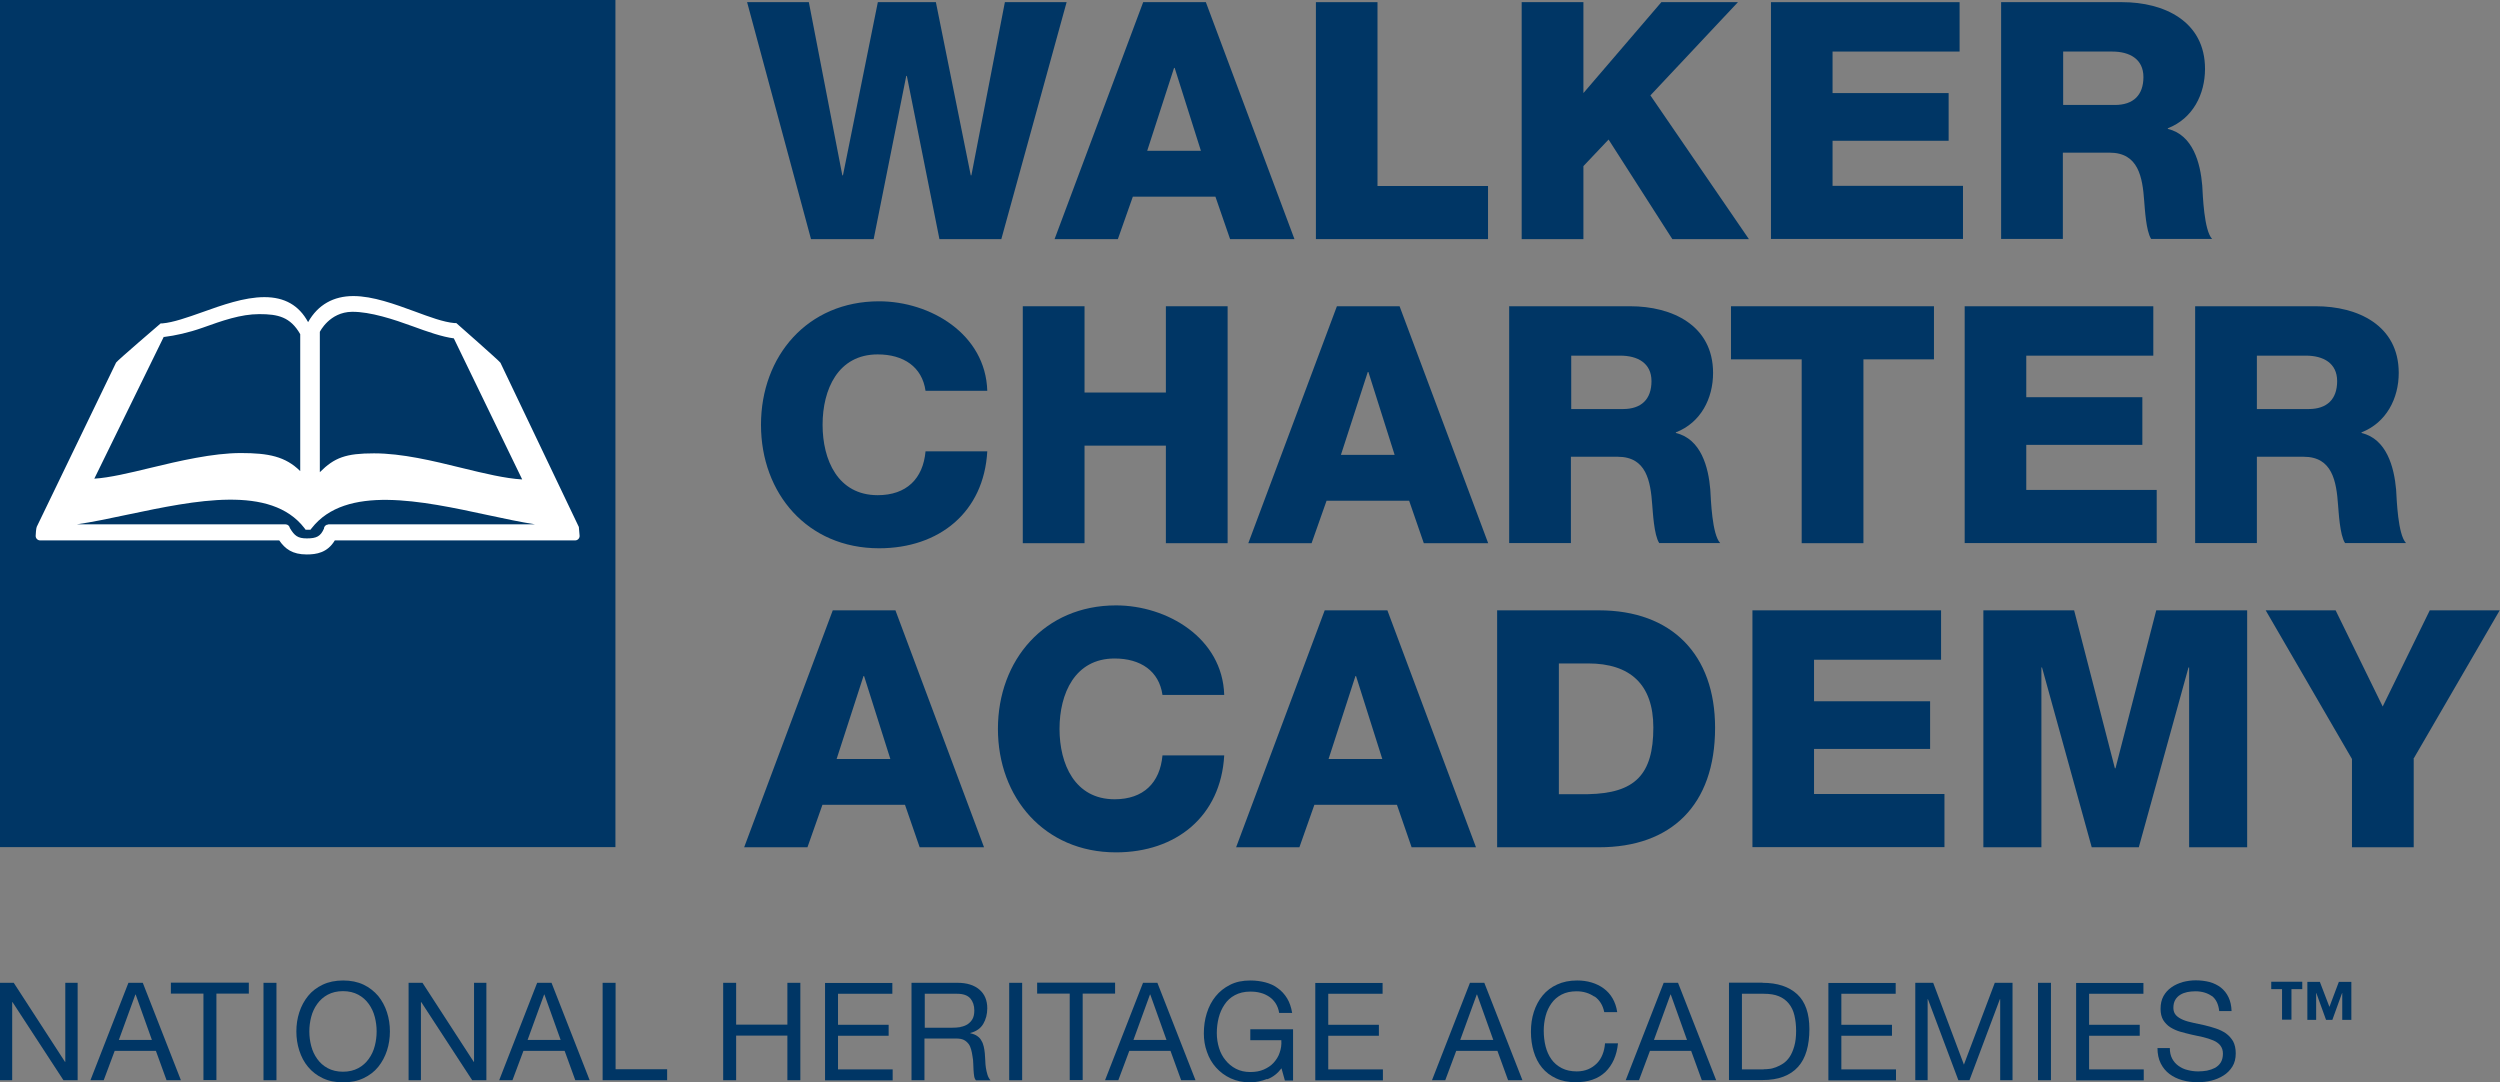 <?xml version="1.0" encoding="UTF-8"?><svg id="Layer_1" xmlns="http://www.w3.org/2000/svg" width="161.96" height="70.12" viewBox="0 0 161.96 70.12"><rect x="0" y="0" width="161.96" height="70.12" fill="#808080" stroke="none"/><defs><style>.cls-1{fill:#fff;}.cls-2{fill:#003665;}</style></defs><rect class="cls-2" width="39.87" height="54.88"/><path class="cls-1" d="M21.27,33.98c-.14,0-.26.1-.28.24v.02c-.22.5-.47.64-1.11.64-.59,0-.8-.17-1.1-.67h0c-.03-.14-.14-.24-.28-.24H4.97c1.03-.15,2.17-.39,3.34-.64,4.33-.91,9.23-1.94,11.41.88l.08.11h.31l.08-.1c2.21-2.83,7.11-1.78,11.42-.85,1.07.23,2.1.45,3.06.6h-13.41ZM10.63,21.83c.72-.09,1.57-.27,2.5-.6,1.26-.45,2.46-.88,3.67-.88s2.01.18,2.65,1.3v8.87c-.96-.95-2.05-1.17-3.85-1.17s-3.99.51-5.85.96c-1.36.33-2.66.64-3.64.7l4.5-9.19ZM22.81,20.2c1.18-.01,2.7.49,3.93.94.95.35,1.93.69,2.66.78l4.43,9.14c-1.09-.06-2.46-.39-3.89-.74-1.91-.47-3.89-.95-5.71-.95s-2.56.27-3.51,1.22v-9.09s.62-1.28,2.08-1.3ZM37.5,34.14l-5.08-10.64c-.05-.1-2.86-2.57-2.86-2.57h-.12c-.71-.06-1.62-.4-2.59-.76-1.26-.46-2.69-.99-3.96-.99s-2.29.55-2.93,1.69c-.59-1.09-1.52-1.62-2.83-1.62s-2.75.52-4.04.98c-.96.34-1.87.66-2.56.72h-.12s-2.85,2.44-2.89,2.54l-5.14,10.64c-.04.09-.07.48-.07.59,0,.16.13.29.29.29h15.49c.38.55.85.91,1.78.91.63,0,1.34-.11,1.82-.91h15.57c.16,0,.29-.13.29-.29"/><path class="cls-2" d="M64.86,15.49h-4l-2.11-10.57h-.04l-2.11,10.57h-4.06L48.4.14h4l2.17,11.22h.04L56.87.14h3.76l2.26,11.22h.04L65.1.14h4l-4.23,15.35Z"/><path class="cls-2" d="M74.06.14h4.06l5.74,15.35h-4.17l-.95-2.75h-5.35l-.97,2.75h-4.1L74.06.14ZM74.32,9.77h3.48l-1.7-5.37h-.04l-1.74,5.37Z"/><path class="cls-2" d="M85.24.14h4v11.91h7.16v3.44h-11.15V.14Z"/><path class="cls-2" d="M98.58.14h4v5.89L107.63.14h4.96l-5.67,6.04,6.38,9.31h-4.96l-4.13-6.45-1.63,1.72v4.73h-4V.14Z"/><path class="cls-2" d="M114.72.14h12.23v3.2h-8.23v2.69h7.52v3.09h-7.52v2.92h8.45v3.44h-12.44V.14Z"/><path class="cls-2" d="M129.66.14h7.82c2.71,0,5.37,1.23,5.37,4.32,0,1.65-.79,3.22-2.41,3.85v.04c1.63.39,2.11,2.21,2.23,3.67.04.64.11,2.9.64,3.46h-3.95c-.34-.52-.41-2.02-.45-2.45-.11-1.55-.37-3.14-2.24-3.14h-3.03v5.59h-4V.14ZM133.66,6.8h3.35c1.2,0,1.85-.64,1.85-1.81s-.9-1.65-2.02-1.65h-3.18v3.46Z"/><path class="cls-2" d="M59.96,25.32c-.22-1.55-1.42-2.36-3.1-2.36-2.58,0-3.57,2.28-3.57,4.56s.99,4.56,3.57,4.56c1.87,0,2.94-1.07,3.1-2.84h4c-.22,3.95-3.12,6.28-7.01,6.28-4.64,0-7.65-3.55-7.65-8s3.01-8,7.65-8c3.31,0,6.9,2.11,7.01,5.8h-4Z"/><path class="cls-2" d="M66.26,19.84h4v5.59h5.27v-5.59h4v15.35h-4v-6.32h-5.27v6.32h-4v-15.35Z"/><path class="cls-2" d="M86.61,19.84h4.06l5.74,15.35h-4.17l-.95-2.75h-5.35l-.97,2.75h-4.1l5.74-15.35ZM86.87,29.47h3.48l-1.7-5.37h-.04l-1.74,5.37Z"/><path class="cls-2" d="M97.79,19.84h7.82c2.71,0,5.37,1.23,5.37,4.32,0,1.65-.79,3.22-2.41,3.85v.04c1.63.39,2.11,2.21,2.23,3.67.04.64.11,2.9.64,3.46h-3.95c-.34-.52-.41-2.02-.45-2.45-.11-1.55-.37-3.14-2.24-3.14h-3.03v5.59h-4v-15.35ZM101.79,26.5h3.35c1.2,0,1.85-.64,1.85-1.81s-.9-1.65-2.02-1.65h-3.18v3.46Z"/><path class="cls-2" d="M125.3,23.28h-4.58v11.91h-4v-11.91h-4.58v-3.44h13.15v3.44Z"/><path class="cls-2" d="M127.27,19.84h12.23v3.2h-8.23v2.69h7.52v3.09h-7.52v2.92h8.45v3.44h-12.44v-15.35Z"/><path class="cls-2" d="M142.21,19.84h7.82c2.71,0,5.37,1.23,5.37,4.32,0,1.65-.8,3.22-2.41,3.85v.04c1.63.39,2.11,2.21,2.24,3.67.04.64.11,2.9.64,3.46h-3.95c-.34-.52-.41-2.02-.45-2.45-.11-1.55-.37-3.14-2.23-3.14h-3.03v5.59h-4v-15.35ZM146.21,26.5h3.35c1.2,0,1.85-.64,1.85-1.81s-.9-1.65-2.02-1.65h-3.18v3.46Z"/><path class="cls-2" d="M53.95,39.54h4.06l5.74,15.35h-4.17l-.95-2.75h-5.35l-.97,2.75h-4.1l5.74-15.35ZM54.2,49.17h3.48l-1.7-5.37h-.04l-1.74,5.37Z"/><path class="cls-2" d="M75.31,45.02c-.22-1.55-1.42-2.36-3.1-2.36-2.58,0-3.57,2.28-3.57,4.56s.99,4.56,3.57,4.56c1.87,0,2.94-1.07,3.1-2.84h4c-.22,3.95-3.12,6.28-7.01,6.28-4.64,0-7.65-3.55-7.65-8s3.01-8,7.65-8c3.31,0,6.9,2.11,7.01,5.8h-4Z"/><path class="cls-2" d="M85.82,39.54h4.06l5.74,15.35h-4.17l-.95-2.75h-5.35l-.97,2.75h-4.1l5.74-15.35ZM86.07,49.17h3.48l-1.7-5.37h-.04l-1.74,5.37Z"/><path class="cls-2" d="M96.99,39.54h6.6c4.71,0,7.52,2.86,7.52,7.61,0,5.03-2.86,7.74-7.52,7.74h-6.6v-15.35ZM100.99,51.45h1.89c3.03-.06,4.23-1.25,4.23-4.32,0-2.79-1.5-4.15-4.23-4.15h-1.89v8.47Z"/><path class="cls-2" d="M113.52,39.54h12.23v3.2h-8.23v2.69h7.52v3.09h-7.52v2.92h8.45v3.44h-12.44v-15.35Z"/><path class="cls-2" d="M128.48,39.54h5.89l2.64,10.23h.04l2.64-10.23h5.89v15.35h-3.76v-11.65h-.04l-3.22,11.65h-3.05l-3.22-11.65h-.04v11.65h-3.76v-15.35Z"/><path class="cls-2" d="M156.37,49.17v5.72h-4v-5.72l-5.59-9.63h4.53l3.05,6.23,3.05-6.23h4.53l-5.59,9.63Z"/><path class="cls-2" d="M148.45,64.08v1.98h-.61v-1.98h-.7v-.48h2.01v.48h-.7ZM151.74,66.07v-1.74h-.01l-.63,1.74h-.41l-.63-1.74h-.01v1.74h-.57v-2.46h.81l.62,1.62.61-1.62h.81v2.46h-.57Z"/><path class="cls-2" d="M.89,63.67l3.32,5.12h.02v-5.12h.8v6.31h-.92l-3.3-5.06h-.02v5.06h-.8v-6.31h.89Z"/><path class="cls-2" d="M9.25,63.67l2.47,6.31h-.93l-.69-1.9h-2.67l-.71,1.9h-.86l2.46-6.31h.93ZM9.84,67.37l-1.05-2.94h-.02l-1.07,2.94h2.14Z"/><path class="cls-2" d="M11.07,64.37v-.71h5.05v.71h-2.1v5.6h-.84v-5.6h-2.1Z"/><path class="cls-2" d="M17.91,63.67v6.31h-.84v-6.31h.84Z"/><path class="cls-2" d="M19.39,65.58c.13-.4.32-.75.57-1.06.25-.31.57-.55.95-.73.38-.18.82-.27,1.32-.27s.94.09,1.32.27c.38.18.69.43.95.73.25.31.44.66.57,1.06.13.4.19.81.19,1.24s-.06.84-.19,1.24c-.13.4-.32.75-.57,1.06-.25.31-.57.55-.95.73-.38.18-.82.27-1.32.27s-.94-.09-1.32-.27-.69-.42-.95-.73-.44-.66-.57-1.06c-.13-.4-.19-.81-.19-1.24s.06-.84.19-1.24ZM20.16,67.76c.08.31.21.59.39.84.18.25.4.45.68.6.28.15.61.23.99.23s.71-.08.99-.23c.28-.15.5-.35.68-.6.18-.25.31-.53.39-.84.08-.31.12-.62.12-.94s-.04-.63-.12-.94c-.08-.31-.21-.59-.39-.84-.18-.25-.4-.45-.68-.6-.28-.15-.61-.23-.99-.23s-.71.08-.99.23c-.28.15-.5.35-.68.6-.18.25-.31.53-.39.84s-.12.62-.12.94.04.63.12.94Z"/><path class="cls-2" d="M27.37,63.67l3.32,5.12h.02v-5.12h.8v6.31h-.92l-3.3-5.06h-.02v5.06h-.8v-6.31h.89Z"/><path class="cls-2" d="M35.73,63.67l2.47,6.31h-.93l-.69-1.9h-2.67l-.71,1.9h-.86l2.46-6.31h.93ZM36.32,67.37l-1.05-2.94h-.02l-1.07,2.94h2.14Z"/><path class="cls-2" d="M39.88,63.67v5.6h3.34v.71h-4.18v-6.31h.84Z"/><path class="cls-2" d="M47.69,63.67v2.71h3.32v-2.71h.84v6.31h-.84v-2.89h-3.32v2.89h-.84v-6.31h.84Z"/><path class="cls-2" d="M57.81,63.67v.71h-3.52v2.01h3.28v.71h-3.28v2.18h3.54v.71h-4.38v-6.31h4.36Z"/><path class="cls-2" d="M62.04,63.67c.6,0,1.07.15,1.41.44.34.29.51.7.51,1.21,0,.38-.09.72-.26,1.01-.17.29-.45.49-.84.59v.02c.18.04.33.09.45.18.12.08.21.18.27.3.07.11.12.24.15.38.03.14.06.29.07.44.01.15.02.31.03.47,0,.16.02.32.04.47.02.15.06.3.1.44.04.14.11.26.2.37h-.94c-.06-.06-.1-.15-.12-.27s-.03-.24-.04-.38c0-.14-.01-.29-.02-.45,0-.16-.02-.32-.05-.47-.02-.15-.05-.3-.09-.44s-.09-.26-.17-.36c-.08-.1-.18-.19-.3-.25s-.29-.09-.5-.09h-2.05v2.7h-.84v-6.31h2.97ZM62.22,66.53c.18-.03.33-.09.46-.17.13-.09.24-.2.32-.34s.12-.33.12-.56c0-.32-.09-.58-.26-.78-.18-.2-.46-.3-.86-.3h-2.09v2.2h1.75c.19,0,.38-.01.56-.04Z"/><path class="cls-2" d="M66.22,63.67v6.31h-.84v-6.31h.84Z"/><path class="cls-2" d="M67.19,64.37v-.71h5.05v.71h-2.1v5.6h-.84v-5.6h-2.1Z"/><path class="cls-2" d="M74.98,63.67l2.47,6.31h-.93l-.69-1.9h-2.67l-.71,1.9h-.86l2.46-6.31h.93ZM75.57,67.37l-1.05-2.94h-.02l-1.07,2.94h2.14Z"/><path class="cls-2" d="M82.09,69.9c-.37.14-.73.22-1.1.22-.47,0-.89-.09-1.26-.26s-.69-.41-.95-.7c-.26-.29-.46-.63-.59-1.02-.14-.38-.2-.78-.2-1.19,0-.46.06-.9.19-1.31.13-.42.32-.78.57-1.09.25-.31.56-.56.94-.75.37-.19.81-.28,1.31-.28.34,0,.66.04.97.12.3.08.58.2.81.38.24.17.44.39.6.65s.27.58.33.95h-.84c-.04-.24-.12-.45-.23-.62-.11-.17-.25-.32-.42-.43s-.35-.2-.56-.25c-.21-.06-.43-.08-.67-.08-.38,0-.71.08-.99.23s-.5.35-.67.61c-.17.25-.3.54-.38.86-.08.32-.12.65-.12.99s.05.65.14.95c.09.3.23.57.42.8.18.23.41.42.68.56s.58.21.93.21c.33,0,.62-.05.87-.16.25-.11.47-.25.64-.44s.31-.4.39-.65c.09-.25.13-.52.11-.81h-2.01v-.71h2.77v3.32h-.53l-.22-.79c-.25.33-.55.57-.92.71Z"/><path class="cls-2" d="M89.57,63.67v.71h-3.52v2.01h3.28v.71h-3.28v2.18h3.54v.71h-4.38v-6.31h4.36Z"/><path class="cls-2" d="M96.16,63.67l2.47,6.31h-.93l-.69-1.9h-2.67l-.71,1.9h-.86l2.46-6.31h.93ZM96.74,67.37l-1.05-2.94h-.02l-1.07,2.94h2.14Z"/><path class="cls-2" d="M103.28,64.56c-.32-.22-.7-.34-1.14-.34-.38,0-.7.07-.97.21-.27.14-.49.33-.66.57s-.3.51-.38.82c-.08.31-.12.62-.12.95,0,.36.04.7.12,1.02.08.32.21.6.38.84.17.24.4.43.67.57s.6.21.97.21c.28,0,.52-.05.74-.14.21-.09.4-.22.56-.38.16-.16.28-.35.37-.58.09-.22.14-.47.16-.72h.84c-.08.8-.36,1.41-.82,1.86-.47.44-1.1.66-1.91.66-.49,0-.92-.08-1.28-.25-.37-.17-.67-.4-.91-.69-.24-.29-.42-.64-.54-1.04-.12-.4-.18-.83-.18-1.29s.06-.89.19-1.29.32-.76.57-1.06c.25-.3.56-.54.94-.71.37-.17.8-.26,1.29-.26.33,0,.64.04.94.13s.56.22.79.39c.23.17.42.38.57.64.15.26.25.55.3.89h-.84c-.09-.45-.3-.78-.62-1.01Z"/><path class="cls-2" d="M108.71,63.67l2.47,6.31h-.93l-.69-1.9h-2.67l-.71,1.9h-.86l2.46-6.31h.93ZM109.29,67.37l-1.05-2.94h-.02l-1.07,2.94h2.14Z"/><path class="cls-2" d="M114.18,63.67c.97,0,1.72.25,2.25.74s.79,1.25.79,2.26c0,.53-.06,1-.18,1.41-.12.41-.3.75-.55,1.03-.25.28-.56.49-.95.64s-.84.22-1.36.22h-2.17v-6.31h2.17ZM114.25,69.27c.09,0,.21,0,.35-.02.14-.01.29-.05.45-.11.16-.06.32-.14.47-.24.16-.11.3-.25.42-.43s.22-.41.3-.69.12-.61.12-.99-.04-.71-.11-1.01c-.07-.3-.19-.55-.36-.76-.17-.21-.38-.37-.65-.48-.26-.11-.59-.16-.98-.16h-1.41v4.9h1.4Z"/><path class="cls-2" d="M122.81,63.67v.71h-3.52v2.01h3.28v.71h-3.28v2.18h3.54v.71h-4.38v-6.31h4.36Z"/><path class="cls-2" d="M125.24,63.67l1.99,5.3,2-5.3h1.15v6.31h-.8v-5.25h-.02l-1.97,5.25h-.72l-1.97-5.25h-.02v5.25h-.8v-6.31h1.15Z"/><path class="cls-2" d="M132.87,63.67v6.31h-.84v-6.31h.84Z"/><path class="cls-2" d="M138.86,63.67v.71h-3.52v2.01h3.28v.71h-3.28v2.18h3.54v.71h-4.38v-6.31h4.36Z"/><path class="cls-2" d="M143.29,64.53c-.28-.2-.64-.31-1.07-.31-.18,0-.35.02-.52.05-.17.04-.32.09-.46.18-.13.08-.24.19-.32.33s-.12.31-.12.52c0,.19.06.35.17.47s.27.22.46.3.41.14.65.19c.24.05.49.1.74.16.25.06.5.13.74.21.24.08.46.19.65.32.19.14.34.31.46.51.11.21.17.47.17.78,0,.34-.07.62-.22.86-.15.24-.34.43-.58.58s-.5.26-.79.33c-.29.07-.58.1-.87.1-.35,0-.69-.04-1-.13-.32-.09-.59-.22-.83-.4s-.43-.41-.57-.69c-.14-.28-.21-.61-.21-.99h.8c0,.27.05.49.15.68s.24.35.41.47c.17.12.36.22.59.27.22.06.45.09.69.09.19,0,.38-.02.57-.05.19-.04.36-.1.52-.18.15-.09.28-.2.37-.35.09-.15.14-.34.14-.57,0-.22-.06-.39-.17-.53-.11-.14-.27-.25-.46-.33s-.41-.15-.65-.21c-.24-.05-.49-.11-.74-.16-.25-.06-.5-.12-.74-.19-.24-.07-.46-.17-.65-.29-.19-.12-.34-.28-.46-.47-.11-.19-.17-.43-.17-.72,0-.32.06-.59.19-.83.13-.23.3-.42.52-.57.21-.15.46-.26.73-.34.27-.07.56-.11.84-.11.32,0,.62.04.9.11.28.08.52.2.73.36.21.17.37.37.49.62.12.25.19.55.2.9h-.8c-.05-.45-.21-.78-.49-.99Z"/></svg>